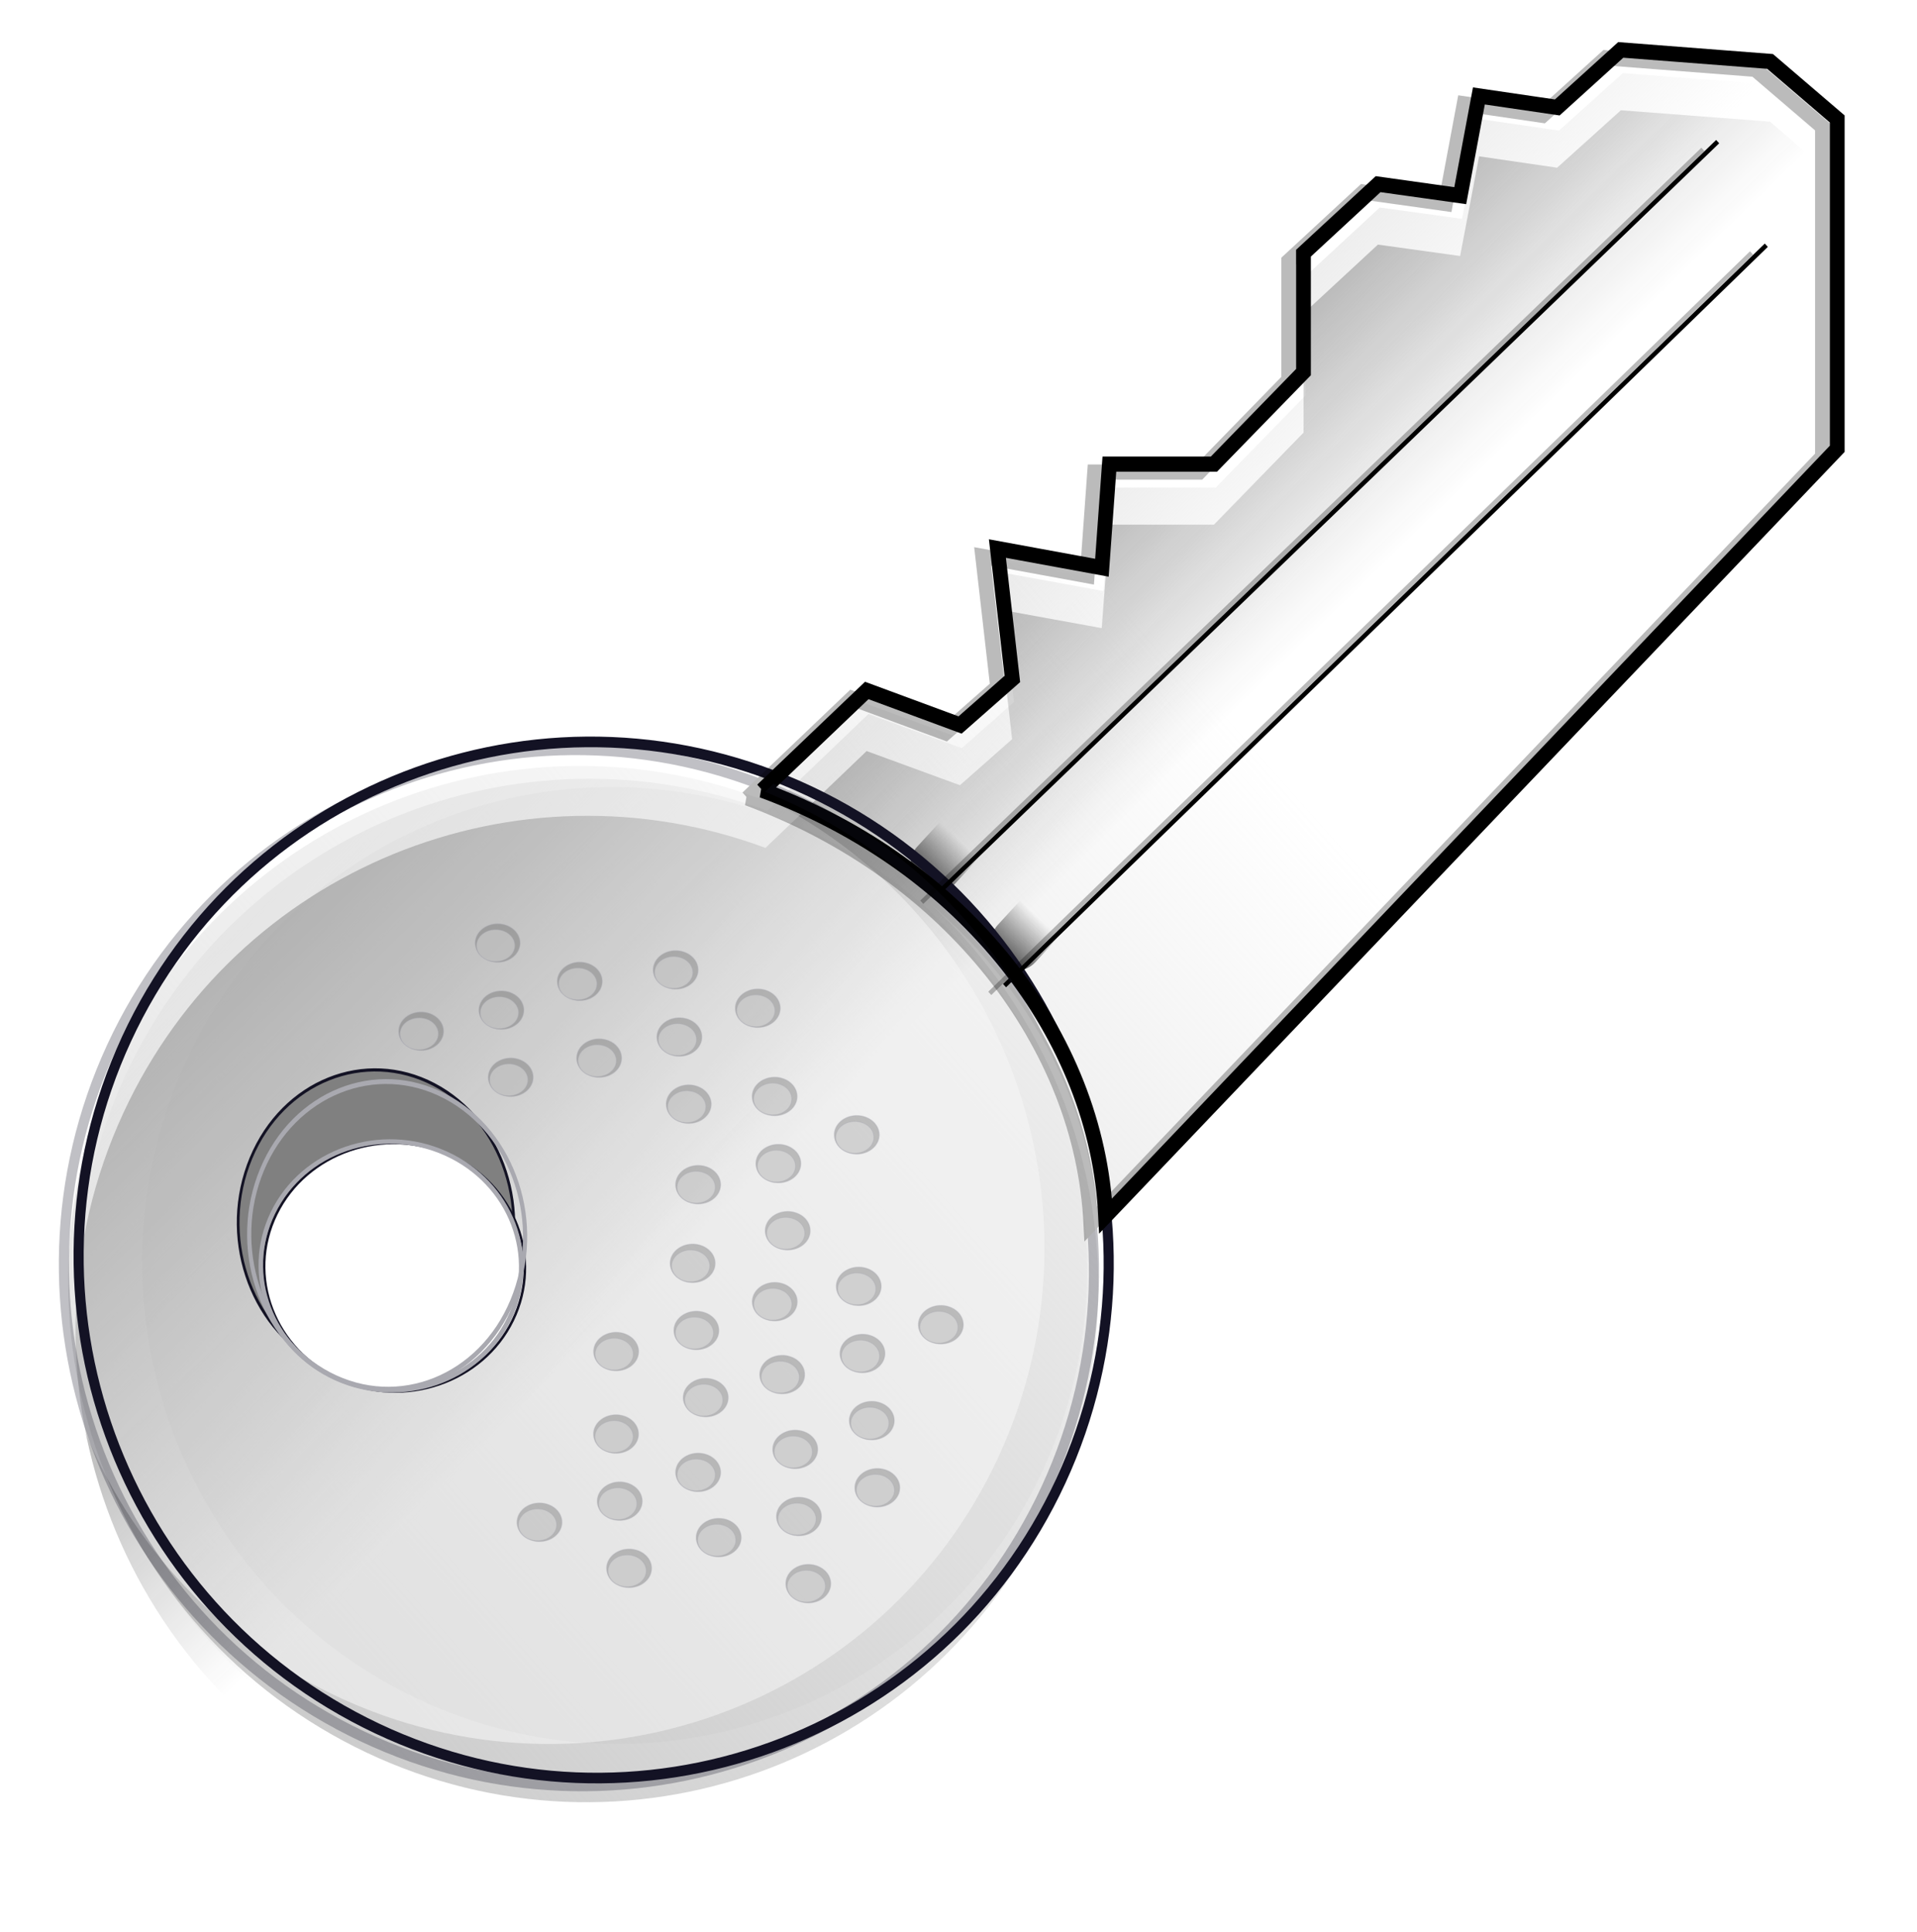<svg xmlns="http://www.w3.org/2000/svg" viewBox="0 0 642.94 647.82"><defs><filter id="j" color-interpolation-filters="sRGB"><feGaussianBlur stdDeviation=".236"/></filter><filter id="q" color-interpolation-filters="sRGB"><feGaussianBlur stdDeviation=".64"/></filter><filter id="f" color-interpolation-filters="sRGB"><feGaussianBlur stdDeviation="1.449"/></filter><filter id="g" color-interpolation-filters="sRGB"><feGaussianBlur stdDeviation=".579"/></filter><filter id="h" color-interpolation-filters="sRGB"><feGaussianBlur stdDeviation=".236"/></filter><filter id="a" color-interpolation-filters="sRGB"><feGaussianBlur stdDeviation=".175"/></filter><filter id="d" color-interpolation-filters="sRGB"><feGaussianBlur stdDeviation="2.183"/></filter><filter id="l" color-interpolation-filters="sRGB"><feGaussianBlur stdDeviation="1.169"/></filter><filter id="m" color-interpolation-filters="sRGB"><feGaussianBlur stdDeviation=".574"/></filter><filter id="n" color-interpolation-filters="sRGB"><feGaussianBlur stdDeviation=".574"/></filter><filter id="o" color-interpolation-filters="sRGB"><feGaussianBlur stdDeviation=".525"/></filter><filter id="p" color-interpolation-filters="sRGB"><feGaussianBlur stdDeviation=".559"/></filter><linearGradient id="k" y2="-1535" gradientUnits="userSpaceOnUse" y1="-1530.2" gradientTransform="translate(203.9 203.86)" x2="1390.3" x1="1390.4"><stop offset="0" stop-color="#1a1a1a"/><stop offset="1" stop-color="#1a1a1a" stop-opacity="0"/></linearGradient><linearGradient id="e" y2="208.38" gradientUnits="userSpaceOnUse" x2="2125.4" gradientTransform="translate(-57.579 -79.802)" y1="168.48" x1="2087.5"><stop offset="0" stop-color="#1a1a1a"/><stop offset="1" stop-color="#1a1a1a" stop-opacity="0"/></linearGradient><linearGradient id="b" y2="84.131" gradientUnits="userSpaceOnUse" x2="2044.5" gradientTransform="translate(41.164 26.517)" y1="144.99" x1="1977.9"><stop offset="0" stop-color="#ccc"/><stop offset="1" stop-color="#ccc" stop-opacity="0"/></linearGradient><linearGradient id="i" y2="-1535" gradientUnits="userSpaceOnUse" x2="1390.3" gradientTransform="translate(196.4 203.82)" y1="-1530.2" x1="1390.4"><stop offset="0" stop-color="#1a1a1a"/><stop offset="1" stop-color="#1a1a1a" stop-opacity="0"/></linearGradient><linearGradient id="c" y2="98.599" gradientUnits="userSpaceOnUse" x2="2026.5" gradientTransform="matrix(4.957 0 0 5.093 -9689.5 -50.06)" y1="70.999" x1="1997.8"><stop offset="0" stop-color="#ccc"/><stop offset="1" stop-color="#ccc" stop-opacity="0"/></linearGradient></defs><g transform="translate(-35.535 -135.57)"><path d="M2112.2 67.956l-4.313 3.781-5.28-.75-1.282 6.563-5.563-.75-5.03 4.53v7.845l-6.063 6.062h-7.063l-.531 6.813-7.063-1.25 1 8.562-3.53 3.031-6.313-2.25-6.844 6.375c-16.805-6.072-35.773 1.313-43.438 17.437-8.098 17.038-.515 37.362 16.938 45.406 17.452 8.04 38.184.755 46.281-16.28 6.58-13.844 2.788-29.854-8.219-39.688 6.867 5.697 11.044 13.396 11.438 21.344l49.5-50.53V72.517l-4.531-3.812-10.094-.75z" transform="matrix(4.957 0 0 5.093 -9893.5 -190.27)" filter="url(#a)" fill="url(#b)"/><path d="M579.79 160.1l-21.379 19.26-26.181-3.82-6.352 33.426-27.576-3.82-24.942 23.08v39.952l-30.055 30.879h-35.01l-2.635 34.699-35.012-6.367 4.958 43.613-17.506 15.44-31.294-11.46-33.927 32.47c-83.31-30.93-177.34 6.687-215.34 88.819-40.146 86.782-2.555 190.31 83.966 231.28 86.517 40.949 189.3 3.842 229.44-82.928 32.618-70.51 13.824-152.06-40.744-202.15 34.04 29.016 54.747 68.23 56.7 108.71l245.39-257.38v-110.47l-22.464-19.42-50.04-3.82z" fill="url(#c)"/><path d="M2112.7 71.239l-4.313 3.781-5.28-.75-1.282 6.563-5.563-.75-5.03 4.53v7.845l-6.063 6.062h-7.063l-.531 6.813-7.063-1.25 1 8.562-3.53 3.031-6.313-2.25-6.844 6.375c-16.805-6.072-35.773 1.313-43.438 17.438-8.098 17.038-.515 37.362 16.938 45.406 17.452 8.04 38.184.755 46.281-16.28 6.58-13.844 2.788-29.854-8.219-39.689 6.867 5.697 11.044 13.396 11.438 21.344l49.5-50.53V75.8l-4.531-3.812-10.094-.75z" transform="matrix(4.957 0 0 5.093 -9893.5 -190.27)" opacity=".924" filter="url(#d)" fill="url(#e)"/><path d="M1921.5 129.23c-18.945-5.274-29.822-24.202-24.294-42.278 5.528-18.075 25.368-28.452 44.313-23.178 18.945 5.274 29.822 24.202 24.294 42.278-5.527 18.073-25.363 28.45-44.307 23.18" transform="matrix(4.624 .733 -.735 4.849 -8641.7 -1330.8)" opacity=".696" filter="url(#f)" fill="#fff"/><path d="M1921.5 129.23c-18.945-5.274-29.822-24.202-24.294-42.278 5.528-18.075 25.368-28.452 44.313-23.178 18.945 5.274 29.822 24.202 24.294 42.278-5.527 18.073-25.363 28.45-44.307 23.18" transform="matrix(4.384 .703 -.697 4.647 -8158.8 -1246.4)" opacity=".236" filter="url(#g)" fill="#999"/><rect ry="1.768" transform="matrix(3.608 3.493 -3.4 3.707 -9893.5 -190.27)" height="8.081" width="3.535" y="-1335.2" x="1584.9" filter="url(#h)" fill="url(#i)"/><rect ry="1.768" transform="matrix(3.608 3.493 -3.4 3.707 -9893.5 -190.27)" height="8.081" width="3.535" y="-1335.2" x="1592.4" filter="url(#j)" fill="url(#k)"/><g transform="matrix(4.957 0 0 5.093 -8909.5 -625.04)" filter="url(#l)" fill="none"><path d="M1921.5 129.23c-18.945-5.274-29.822-24.202-24.294-42.278 5.528-18.075 25.368-28.452 44.313-23.178 18.945 5.274 29.822 24.202 24.294 42.278-5.527 18.073-25.363 28.45-44.307 23.18" transform="matrix(.964 .149 -.153 .988 -2.517 -150.84)" stroke="#131224" stroke-width=".7" stroke-linecap="round"/><path d="M1856.1 201.37l7.071-6.566 6.314 2.273 3.535-3.03-1.01-8.587 7.071 1.263.505-6.819h7.071l6.061-6.06v-7.83l5.05-4.545 5.557.758 1.262-6.566 5.304.757 4.293-3.788 10.102.758 4.545 3.788v21.718l-49.498 50.508c-.585-11.812-9.501-23.09-23.234-28.032z" stroke="#000"/></g><path d="M2066.4 122.87l52.85-49.567" transform="matrix(4.957 0 0 5.093 -9893.5 -190.27)" filter="url(#m)" stroke="#000" stroke-width=".3" fill="none"/><path d="M2071 128.87l51.541-48.748" transform="matrix(4.957 0 0 5.093 -9893.5 -190.27)" filter="url(#n)" stroke="#000" stroke-width=".3" fill="none"/><g transform="matrix(4.957 0 0 5.093 -9893.5 -190.27)" fill="none"><path d="M2111.3 68.467l-4.313 3.781-5.28-.75-1.282 6.563-5.563-.75-5.03 4.53v7.845l-6.063 6.062h-7.063l-.531 6.813-7.063-1.25 1 8.562-3.53 3.031-6.313-2.25-6.844 6.375c-16.805-6.072-35.773 1.313-43.438 17.437-8.098 17.038-.515 37.362 16.938 45.406 17.452 8.04 38.184.755 46.281-16.28 6.58-13.844 2.788-29.854-8.219-39.688 6.867 5.697 11.044 13.396 11.438 21.344l49.5-50.53V73.028l-4.531-3.812-10.094-.75z" opacity=".266"/><path d="M2111.7 69.298l-4.313 3.781-5.28-.75-1.282 6.563-5.563-.75-5.03 4.53v7.845l-6.063 6.062h-7.063l-.531 6.813-7.063-1.25 1 8.562-3.53 3.031-6.313-2.25-6.844 6.375c-16.805-6.072-35.773 1.313-43.438 17.438-8.098 17.038-.515 37.362 16.938 45.406 17.452 8.04 38.184.755 46.281-16.28 6.58-13.844 2.788-29.854-8.219-39.689 6.867 5.697 11.044 13.396 11.438 21.344l49.5-50.53V73.86l-4.531-3.812-10.094-.75z" opacity=".266"/><path d="M2111.8 71.75l-4.313 3.781-5.28-.75-1.282 6.563-5.563-.75-5.03 4.53v7.845l-6.063 6.062h-7.063l-.531 6.813-7.063-1.25 1 8.562-3.53 3.031-6.313-2.25-6.844 6.375c-16.805-6.072-35.773 1.313-43.438 17.438-8.098 17.038-.515 37.362 16.938 45.406 17.452 8.04 38.184.755 46.281-16.28 6.58-13.844 2.788-29.854-8.219-39.688 6.867 5.697 11.044 13.396 11.438 21.344l49.5-50.53V76.312l-4.531-3.812-10.094-.75z" opacity=".266"/><path d="M2024.695 176.238c-16.889-7.75-24.228-27.336-16.391-43.75 7.836-16.413 27.881-23.437 44.77-15.688 16.89 7.748 24.229 27.335 16.392 43.75-7.836 16.41-27.876 23.435-44.765 15.69" opacity=".266"/><path d="M2029.955 176.12c-16.011-7.425-22.969-26.194-15.54-41.922 7.43-15.728 26.433-22.458 42.445-15.033 16.012 7.425 22.97 26.194 15.54 41.922-7.429 15.726-26.428 22.457-42.44 15.036" opacity=".266"/><rect transform="rotate(43.303)" ry="1.768" height="8.081" width="3.535" y="-1334.2" x="1584.5" opacity=".266"/><rect transform="rotate(43.303)" ry="1.768" height="8.081" width="3.535" y="-1334.1" x="1592" opacity=".266"/><g opacity=".266"><path d="M1921.5 129.23c-18.945-5.274-29.822-24.202-24.294-42.278 5.528-18.075 25.368-28.452 44.313-23.178 18.945 5.274 29.822 24.202 24.294 42.278-5.527 18.073-25.363 28.45-44.307 23.18" transform="matrix(.964 .149 -.153 .988 194.993 -235.687)" stroke="#131224" stroke-width=".7" stroke-linecap="round"/><path d="M2053.61 116.523l7.071-6.566 6.314 2.273 3.535-3.03-1.01-8.587 7.071 1.263.505-6.819h7.071l6.061-6.06v-7.83l5.05-4.545 5.557.758 1.262-6.566 5.304.757 4.293-3.788 10.102.758 4.545 3.788v21.718l-49.498 50.508c-.585-11.812-9.501-23.09-23.234-28.032z" stroke="#000"/></g><path d="M2065.4 123.38l52.85-49.567M2070 129.38l51.541-48.748" opacity=".266" stroke="#000" stroke-width=".3"/></g><g transform="matrix(4.957 0 0 5.093 -9893.5 -190.27)" filter="url(#o)" stroke="#131224" stroke-width=".7" stroke-linecap="round"><path d="M1921.5 129.23c-18.945-5.274-29.822-24.202-24.294-42.278 5.528-18.075 25.368-28.452 44.313-23.178 18.945 5.274 29.822 24.202 24.294 42.278-5.527 18.073-25.363 28.45-44.307 23.18" transform="matrix(.258 .044 -.041 .293 1534.1 31.271)" filter="url(#p)" fill="gray"/><path d="M1921.5 129.23c-18.945-5.274-29.822-24.202-24.294-42.278 5.528-18.075 25.368-28.452 44.313-23.178 18.945 5.274 29.822 24.202 24.294 42.278-5.527 18.073-25.363 28.45-44.307 23.18" transform="matrix(.244 .036 -.039 .237 1562.2 55.005)" filter="url(#q)" fill="#fff"/></g><g stroke="#a9a9b0" stroke-linecap="round" fill="none"><path d="M1921.5 129.23c-18.945-5.274-29.822-24.202-24.294-42.278 5.528-18.075 25.368-28.452 44.313-23.178 18.945 5.274 29.822 24.202 24.294 42.278-5.527 18.073-25.363 28.45-44.307 23.18" transform="matrix(1.28 .226 -.203 1.494 -2287.361 -30.883)" stroke-width="1.077"/><path d="M1921.5 129.23c-18.945-5.274-29.822-24.202-24.294-42.278 5.528-18.075 25.368-28.452 44.313-23.178 18.945 5.274 29.822 24.202 24.294 42.278-5.527 18.073-25.363 28.45-44.307 23.18" transform="matrix(1.208 .183 -.192 1.208 -2148.058 90.006)" stroke-width="1.233"/></g><g fill-opacity=".984" stroke="#a9a9b0" stroke-linecap="round" stroke-width=".1"><path d="M2041.9 137.85a1.768 1.768 0 11.99-3.394 1.768 1.768 0 01-.99 3.394" transform="matrix(4.248 0 0 3.641 -8499.19 -14.342)" opacity=".329" fill="#4d4d4d"/><path d="M2041.9 137.85a1.768 1.768 0 11.99-3.394 1.768 1.768 0 01-.99 3.394" transform="matrix(3.627 0 0 3.017 -7231.533 71.47)" opacity=".329" fill="#fff"/><path d="M2041.9 137.85a1.768 1.768 0 11.99-3.394 1.768 1.768 0 01-.99 3.394" transform="matrix(4.248 0 0 3.641 -8472.273 -21.416)" opacity=".329" fill="#4d4d4d"/><path d="M2041.9 137.85a1.768 1.768 0 11.99-3.394 1.768 1.768 0 01-.99 3.394" transform="matrix(3.627 0 0 3.017 -7204.617 64.395)" opacity=".329" fill="#fff"/><path d="M2041.9 137.85a1.768 1.768 0 11.99-3.394 1.768 1.768 0 01-.99 3.394" transform="matrix(4.248 0 0 3.641 -8473.525 -43.925)" opacity=".329" fill="#4d4d4d"/><path d="M2041.9 137.85a1.768 1.768 0 11.99-3.394 1.768 1.768 0 01-.99 3.394" transform="matrix(3.627 0 0 3.017 -7205.868 41.887)" opacity=".329" fill="#fff"/><g><path d="M2041.9 137.85a1.768 1.768 0 11.99-3.394 1.768 1.768 0 01-.99 3.394" transform="matrix(4.248 0 0 3.641 -8445.983 -31.063)" opacity=".329" fill="#4d4d4d"/><path d="M2041.9 137.85a1.768 1.768 0 11.99-3.394 1.768 1.768 0 01-.99 3.394" transform="matrix(3.627 0 0 3.017 -7178.326 54.748)" opacity=".329" fill="#fff"/></g><g><path d="M2041.9 137.85a1.768 1.768 0 11.99-3.394 1.768 1.768 0 01-.99 3.394" transform="matrix(4.248 0 0 3.641 -8469.143 1.097)" opacity=".329" fill="#4d4d4d"/><path d="M2041.9 137.85a1.768 1.768 0 11.99-3.394 1.768 1.768 0 01-.99 3.394" transform="matrix(3.627 0 0 3.017 -7201.487 86.908)" opacity=".329" fill="#fff"/></g></g><g fill-opacity=".984" stroke="#a9a9b0" stroke-linecap="round" stroke-width=".1"><path d="M2041.9 137.85a1.768 1.768 0 11.99-3.394 1.768 1.768 0 01-.99 3.394" transform="matrix(4.248 0 0 3.641 -8439.49 -5.332)" opacity=".329" fill="#4d4d4d"/><path d="M2041.9 137.85a1.768 1.768 0 11.99-3.394 1.768 1.768 0 01-.99 3.394" transform="matrix(3.627 0 0 3.017 -7171.833 80.48)" opacity=".329" fill="#fff"/><path d="M2041.9 137.85a1.768 1.768 0 11.99-3.394 1.768 1.768 0 01-.99 3.394" transform="matrix(4.248 0 0 3.641 -8412.573 -12.406)" opacity=".329" fill="#4d4d4d"/><path d="M2041.9 137.85a1.768 1.768 0 11.99-3.394 1.768 1.768 0 01-.99 3.394" transform="matrix(3.627 0 0 3.017 -7144.917 73.405)" opacity=".329" fill="#fff"/><path d="M2041.9 137.85a1.768 1.768 0 11.99-3.394 1.768 1.768 0 01-.99 3.394" transform="matrix(4.248 0 0 3.641 -8413.825 -34.915)" opacity=".329" fill="#4d4d4d"/><path d="M2041.9 137.85a1.768 1.768 0 11.99-3.394 1.768 1.768 0 01-.99 3.394" transform="matrix(3.627 0 0 3.017 -7146.168 50.897)" opacity=".329" fill="#fff"/><g><path d="M2041.9 137.85a1.768 1.768 0 11.99-3.394 1.768 1.768 0 01-.99 3.394" transform="matrix(4.248 0 0 3.641 -8386.283 -22.053)" opacity=".329" fill="#4d4d4d"/><path d="M2041.9 137.85a1.768 1.768 0 11.99-3.394 1.768 1.768 0 01-.99 3.394" transform="matrix(3.627 0 0 3.017 -7118.626 63.758)" opacity=".329" fill="#fff"/></g><g><path d="M2041.9 137.85a1.768 1.768 0 11.99-3.394 1.768 1.768 0 01-.99 3.394" transform="matrix(4.248 0 0 3.641 -8409.443 10.107)" opacity=".329" fill="#4d4d4d"/><path d="M2041.9 137.85a1.768 1.768 0 11.99-3.394 1.768 1.768 0 01-.99 3.394" transform="matrix(3.627 0 0 3.017 -7141.787 95.918)" opacity=".329" fill="#fff"/></g></g><g fill-opacity=".984" stroke="#a9a9b0" stroke-linecap="round" stroke-width=".1"><path d="M2041.9 137.85a1.768 1.768 0 11.99-3.394 1.768 1.768 0 01-.99 3.394" transform="matrix(4.248 0 0 3.641 -8406.29 37.108)" opacity=".329" fill="#4d4d4d"/><path d="M2041.9 137.85a1.768 1.768 0 11.99-3.394 1.768 1.768 0 01-.99 3.394" transform="matrix(3.627 0 0 3.017 -7138.633 122.92)" opacity=".329" fill="#fff"/><path d="M2041.9 137.85a1.768 1.768 0 11.99-3.394 1.768 1.768 0 01-.99 3.394" transform="matrix(4.248 0 0 3.641 -8379.373 30.034)" opacity=".329" fill="#4d4d4d"/><path d="M2041.9 137.85a1.768 1.768 0 11.99-3.394 1.768 1.768 0 01-.99 3.394" transform="matrix(3.627 0 0 3.017 -7111.717 115.845)" opacity=".329" fill="#fff"/><path d="M2041.9 137.85a1.768 1.768 0 11.99-3.394 1.768 1.768 0 01-.99 3.394" transform="matrix(4.248 0 0 3.641 -8380.625 7.525)" opacity=".329" fill="#4d4d4d"/><path d="M2041.9 137.85a1.768 1.768 0 11.99-3.394 1.768 1.768 0 01-.99 3.394" transform="matrix(3.627 0 0 3.017 -7112.968 93.337)" opacity=".329" fill="#fff"/><g><path d="M2041.9 137.85a1.768 1.768 0 11.99-3.394 1.768 1.768 0 01-.99 3.394" transform="matrix(4.248 0 0 3.641 -8353.083 20.387)" opacity=".329" fill="#4d4d4d"/><path d="M2041.9 137.85a1.768 1.768 0 11.99-3.394 1.768 1.768 0 01-.99 3.394" transform="matrix(3.627 0 0 3.017 -7085.426 106.198)" opacity=".329" fill="#fff"/></g><g><path d="M2041.9 137.85a1.768 1.768 0 11.99-3.394 1.768 1.768 0 01-.99 3.394" transform="matrix(4.248 0 0 3.641 -8376.243 52.547)" opacity=".329" fill="#4d4d4d"/><path d="M2041.9 137.85a1.768 1.768 0 11.99-3.394 1.768 1.768 0 01-.99 3.394" transform="matrix(3.627 0 0 3.017 -7108.587 138.358)" opacity=".329" fill="#fff"/></g></g><g fill-opacity=".984" stroke="#a9a9b0" stroke-linecap="round" stroke-width=".1"><path d="M2041.9 137.85a1.768 1.768 0 11.99-3.394 1.768 1.768 0 01-.99 3.394" transform="matrix(4.248 0 0 3.641 -8433.79 93.067)" opacity=".329" fill="#4d4d4d"/><path d="M2041.9 137.85a1.768 1.768 0 11.99-3.394 1.768 1.768 0 01-.99 3.394" transform="matrix(3.627 0 0 3.017 -7166.133 178.879)" opacity=".329" fill="#fff"/><path d="M2041.9 137.85a1.768 1.768 0 11.99-3.394 1.768 1.768 0 01-.99 3.394" transform="matrix(4.248 0 0 3.641 -8406.873 85.993)" opacity=".329" fill="#4d4d4d"/><path d="M2041.9 137.85a1.768 1.768 0 11.99-3.394 1.768 1.768 0 01-.99 3.394" transform="matrix(3.627 0 0 3.017 -7139.217 171.804)" opacity=".329" fill="#fff"/><path d="M2041.9 137.85a1.768 1.768 0 11.99-3.394 1.768 1.768 0 01-.99 3.394" transform="matrix(4.248 0 0 3.641 -8408.125 63.484)" opacity=".329" fill="#4d4d4d"/><path d="M2041.9 137.85a1.768 1.768 0 11.99-3.394 1.768 1.768 0 01-.99 3.394" transform="matrix(3.627 0 0 3.017 -7140.468 149.296)" opacity=".329" fill="#fff"/><g><path d="M2041.9 137.85a1.768 1.768 0 11.99-3.394 1.768 1.768 0 01-.99 3.394" transform="matrix(4.248 0 0 3.641 -8380.583 76.346)" opacity=".329" fill="#4d4d4d"/><path d="M2041.9 137.85a1.768 1.768 0 11.99-3.394 1.768 1.768 0 01-.99 3.394" transform="matrix(3.627 0 0 3.017 -7112.926 162.157)" opacity=".329" fill="#fff"/></g><g><path d="M2041.9 137.85a1.768 1.768 0 11.99-3.394 1.768 1.768 0 01-.99 3.394" transform="matrix(4.248 0 0 3.641 -8403.743 108.506)" opacity=".329" fill="#4d4d4d"/><path d="M2041.9 137.85a1.768 1.768 0 11.99-3.394 1.768 1.768 0 01-.99 3.394" transform="matrix(3.627 0 0 3.017 -7136.087 194.317)" opacity=".329" fill="#fff"/></g></g><g fill-opacity=".984" stroke="#a9a9b0" stroke-linecap="round" stroke-width=".1"><path d="M2041.9 137.85a1.768 1.768 0 11.99-3.394 1.768 1.768 0 01-.99 3.394" transform="matrix(4.248 0 0 3.641 -8378.09 100.785)" opacity=".329" fill="#4d4d4d"/><path d="M2041.9 137.85a1.768 1.768 0 11.99-3.394 1.768 1.768 0 01-.99 3.394" transform="matrix(3.627 0 0 3.017 -7110.433 186.597)" opacity=".329" fill="#fff"/><path d="M2041.9 137.85a1.768 1.768 0 11.99-3.394 1.768 1.768 0 01-.99 3.394" transform="matrix(4.248 0 0 3.641 -8351.173 93.71)" opacity=".329" fill="#4d4d4d"/><path d="M2041.9 137.85a1.768 1.768 0 11.99-3.394 1.768 1.768 0 01-.99 3.394" transform="matrix(3.627 0 0 3.017 -7083.517 179.522)" opacity=".329" fill="#fff"/><path d="M2041.9 137.85a1.768 1.768 0 11.99-3.394 1.768 1.768 0 01-.99 3.394" transform="matrix(4.248 0 0 3.641 -8352.425 71.202)" opacity=".329" fill="#4d4d4d"/><path d="M2041.9 137.85a1.768 1.768 0 11.99-3.394 1.768 1.768 0 01-.99 3.394" transform="matrix(3.627 0 0 3.017 -7084.768 157.014)" opacity=".329" fill="#fff"/><g><path d="M2041.9 137.85a1.768 1.768 0 11.99-3.394 1.768 1.768 0 01-.99 3.394" transform="matrix(4.248 0 0 3.641 -8324.883 84.064)" opacity=".329" fill="#4d4d4d"/><path d="M2041.9 137.85a1.768 1.768 0 11.99-3.394 1.768 1.768 0 01-.99 3.394" transform="matrix(3.627 0 0 3.017 -7057.226 169.875)" opacity=".329" fill="#fff"/></g><g><path d="M2041.9 137.85a1.768 1.768 0 11.99-3.394 1.768 1.768 0 01-.99 3.394" transform="matrix(4.248 0 0 3.641 -8348.043 116.224)" opacity=".329" fill="#4d4d4d"/><path d="M2041.9 137.85a1.768 1.768 0 11.99-3.394 1.768 1.768 0 01-.99 3.394" transform="matrix(3.627 0 0 3.017 -7080.387 202.035)" opacity=".329" fill="#fff"/></g></g><g fill-opacity=".984" stroke="#a9a9b0" stroke-linecap="round" stroke-width=".1"><path d="M2041.9 137.85a1.768 1.768 0 11.99-3.394 1.768 1.768 0 01-.99 3.394" transform="matrix(4.248 0 0 3.641 -8399.39 155.453)" opacity=".329" fill="#4d4d4d"/><path d="M2041.9 137.85a1.768 1.768 0 11.99-3.394 1.768 1.768 0 01-.99 3.394" transform="matrix(3.627 0 0 3.017 -7131.733 241.265)" opacity=".329" fill="#fff"/><path d="M2041.9 137.85a1.768 1.768 0 11.99-3.394 1.768 1.768 0 01-.99 3.394" transform="matrix(4.248 0 0 3.641 -8372.473 148.379)" opacity=".329" fill="#4d4d4d"/><path d="M2041.9 137.85a1.768 1.768 0 11.99-3.394 1.768 1.768 0 01-.99 3.394" transform="matrix(3.627 0 0 3.017 -7104.817 234.19)" opacity=".329" fill="#fff"/><path d="M2041.9 137.85a1.768 1.768 0 11.99-3.394 1.768 1.768 0 01-.99 3.394" transform="matrix(4.248 0 0 3.641 -8373.725 125.87)" opacity=".329" fill="#4d4d4d"/><path d="M2041.9 137.85a1.768 1.768 0 11.99-3.394 1.768 1.768 0 01-.99 3.394" transform="matrix(3.627 0 0 3.017 -7106.068 211.682)" opacity=".329" fill="#fff"/><g><path d="M2041.9 137.85a1.768 1.768 0 11.99-3.394 1.768 1.768 0 01-.99 3.394" transform="matrix(4.248 0 0 3.641 -8346.183 138.732)" opacity=".329" fill="#4d4d4d"/><path d="M2041.9 137.85a1.768 1.768 0 11.99-3.394 1.768 1.768 0 01-.99 3.394" transform="matrix(3.627 0 0 3.017 -7078.526 224.543)" opacity=".329" fill="#fff"/></g><g><path d="M2041.9 137.85a1.768 1.768 0 11.99-3.394 1.768 1.768 0 01-.99 3.394" transform="matrix(4.248 0 0 3.641 -8369.343 170.892)" opacity=".329" fill="#4d4d4d"/><path d="M2041.9 137.85a1.768 1.768 0 11.99-3.394 1.768 1.768 0 01-.99 3.394" transform="matrix(3.627 0 0 3.017 -7101.687 256.703)" opacity=".329" fill="#fff"/></g></g><g fill-opacity=".984" stroke="#a9a9b0" stroke-linecap="round" stroke-width=".1"><path d="M2041.9 137.85a1.768 1.768 0 11.99-3.394 1.768 1.768 0 01-.99 3.394" transform="matrix(4.248 0 0 3.641 -8459.49 150.307)" opacity=".329" fill="#4d4d4d"/><path d="M2041.9 137.85a1.768 1.768 0 11.99-3.394 1.768 1.768 0 01-.99 3.394" transform="matrix(3.627 0 0 3.017 -7191.833 236.119)" opacity=".329" fill="#fff"/><path d="M2041.9 137.85a1.768 1.768 0 11.99-3.394 1.768 1.768 0 01-.99 3.394" transform="matrix(4.248 0 0 3.641 -8432.573 143.233)" opacity=".329" fill="#4d4d4d"/><path d="M2041.9 137.85a1.768 1.768 0 11.99-3.394 1.768 1.768 0 01-.99 3.394" transform="matrix(3.627 0 0 3.017 -7164.917 229.044)" opacity=".329" fill="#fff"/><path d="M2041.9 137.85a1.768 1.768 0 11.99-3.394 1.768 1.768 0 01-.99 3.394" transform="matrix(4.248 0 0 3.641 -8433.825 120.724)" opacity=".329" fill="#4d4d4d"/><path d="M2041.9 137.85a1.768 1.768 0 11.99-3.394 1.768 1.768 0 01-.99 3.394" transform="matrix(3.627 0 0 3.017 -7166.168 206.536)" opacity=".329" fill="#fff"/><g><path d="M2041.9 137.85a1.768 1.768 0 11.99-3.394 1.768 1.768 0 01-.99 3.394" transform="matrix(4.248 0 0 3.641 -8406.283 133.586)" opacity=".329" fill="#4d4d4d"/><path d="M2041.9 137.85a1.768 1.768 0 11.99-3.394 1.768 1.768 0 01-.99 3.394" transform="matrix(3.627 0 0 3.017 -7138.626 219.397)" opacity=".329" fill="#fff"/></g><g><path d="M2041.9 137.85a1.768 1.768 0 11.99-3.394 1.768 1.768 0 01-.99 3.394" transform="matrix(4.248 0 0 3.641 -8429.443 165.746)" opacity=".329" fill="#4d4d4d"/><path d="M2041.9 137.85a1.768 1.768 0 11.99-3.394 1.768 1.768 0 01-.99 3.394" transform="matrix(3.627 0 0 3.017 -7161.787 251.557)" opacity=".329" fill="#fff"/></g></g></g></svg>
